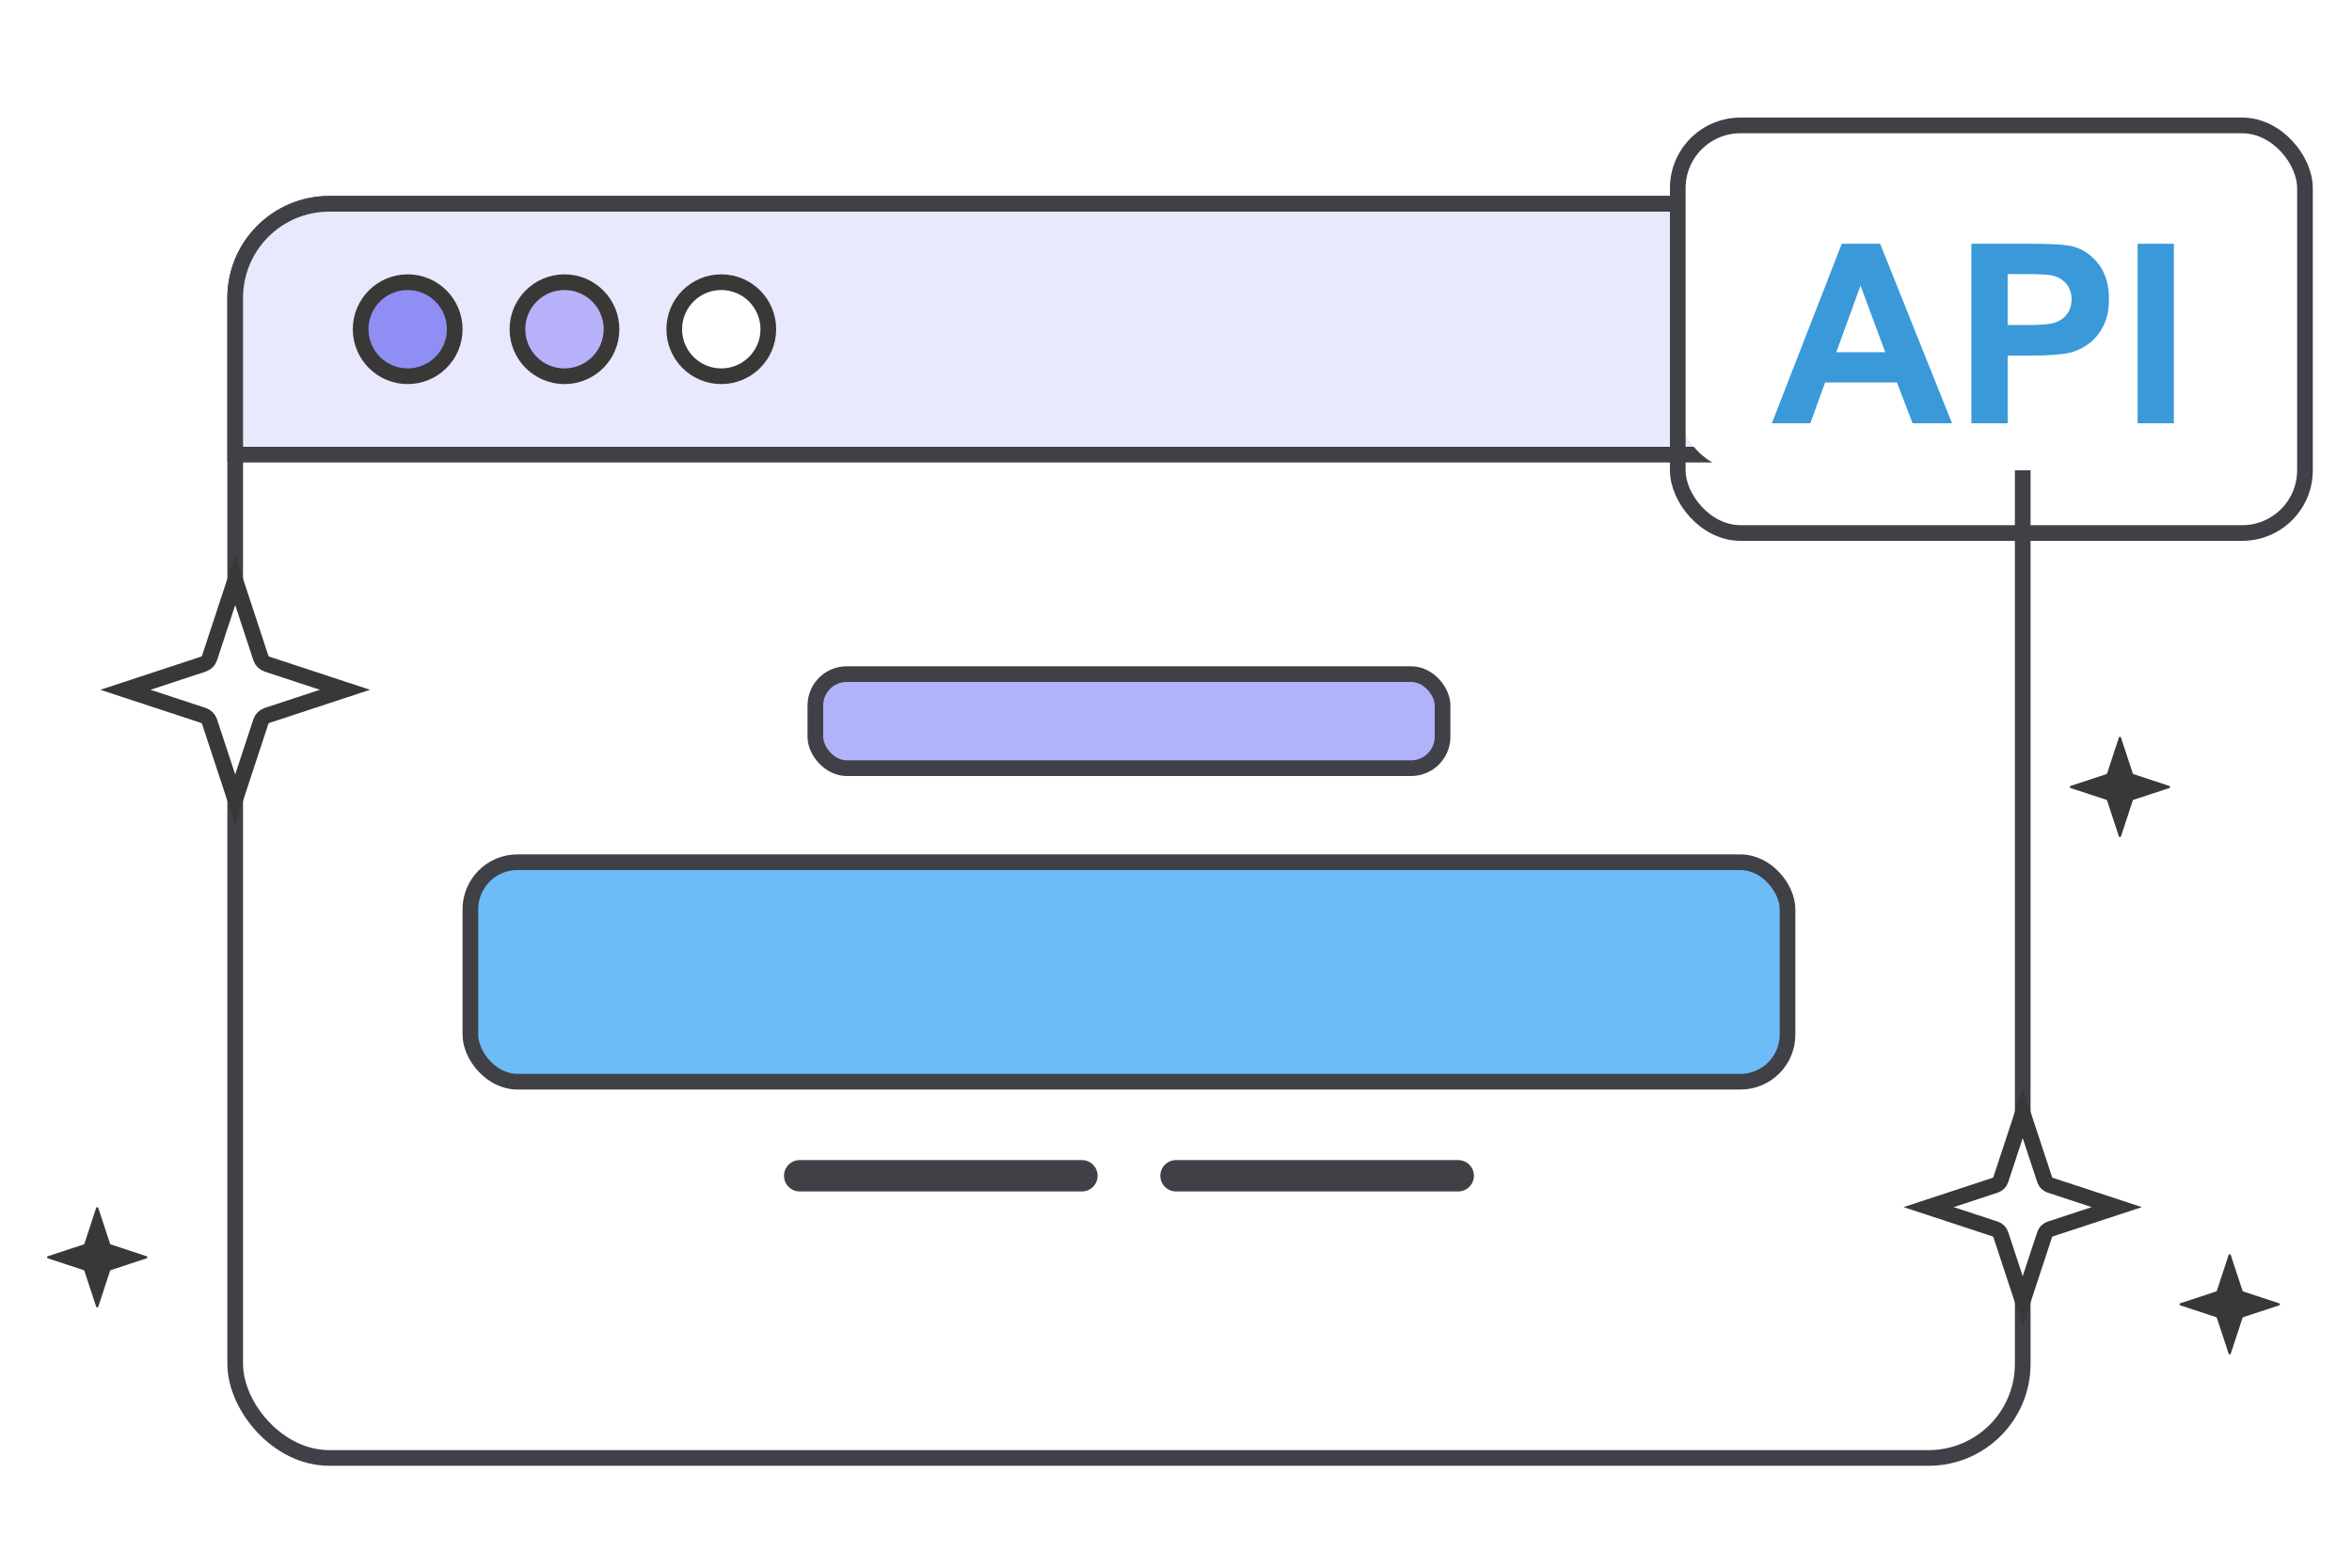 <svg width="150" height="100" viewBox="0 0 150 100" fill="none" xmlns="http://www.w3.org/2000/svg">
<g filter="url(#filter0_i_8800_1891)">
<rect x="15" y="13" width="114" height="80" rx="6" fill="white"/>
</g>
<rect x="15" y="13" width="114" height="80" rx="6" stroke="#3F4147"/>
<path d="M15 19C15 15.686 17.686 13 21 13H123C126.314 13 129 15.686 129 19V29H15V19Z" fill="#E8E9FD" stroke="#3F4147"/>
<rect x="52" y="43" width="40" height="6" rx="2" fill="#B1B2F9" stroke="#3F4147"/>
<rect x="30" y="55" width="84" height="14" rx="3" fill="#6DBCF8" stroke="#3F4147"/>
<path d="M51 75H69" stroke="#3F4147" stroke-width="2" stroke-linecap="round"/>
<path d="M75 75H93" stroke="#3F4147" stroke-width="2" stroke-linecap="round"/>
<g filter="url(#filter1_i_8800_1891)">
<rect x="107" y="8" width="40" height="26" rx="4" fill="white"/>
</g>
<rect x="107" y="8" width="40" height="26" rx="4" stroke="#3F4147"/>
<path d="M26 24C27.657 24 29 22.657 29 21C29 19.343 27.657 18 26 18C24.343 18 23 19.343 23 21C23 22.657 24.343 24 26 24Z" fill="#8E8EF5" stroke="#3A3836"/>
<path d="M36 24C37.657 24 39 22.657 39 21C39 19.343 37.657 18 36 18C34.343 18 33 19.343 33 21C33 22.657 34.343 24 36 24Z" fill="#B6B1F9" stroke="#3A3836"/>
<path d="M46 24C47.657 24 49 22.657 49 21C49 19.343 47.657 18 46 18C44.343 18 43 19.343 43 21C43 22.657 44.343 24 46 24Z" fill="white" stroke="#3A3836"/>
<path d="M124.492 27H121.977L120.977 24.398H116.398L115.453 27H113L117.461 15.547H119.906L124.492 27ZM120.234 22.469L118.656 18.219L117.109 22.469H120.234ZM125.727 27V15.547H129.438C130.844 15.547 131.76 15.604 132.188 15.719C132.844 15.891 133.393 16.266 133.836 16.844C134.279 17.417 134.5 18.159 134.5 19.07C134.5 19.773 134.372 20.365 134.117 20.844C133.862 21.323 133.536 21.701 133.141 21.977C132.75 22.247 132.352 22.427 131.945 22.516C131.393 22.625 130.594 22.68 129.547 22.68H128.039V27H125.727ZM128.039 17.484V20.734H129.305C130.216 20.734 130.826 20.674 131.133 20.555C131.44 20.435 131.68 20.247 131.852 19.992C132.029 19.737 132.117 19.44 132.117 19.102C132.117 18.685 131.995 18.341 131.75 18.07C131.505 17.799 131.195 17.63 130.82 17.562C130.544 17.51 129.99 17.484 129.156 17.484H128.039ZM136.328 27V15.547H138.641V27H136.328Z" fill="#3A99D9"/>
<path d="M17.028 42.363L17.034 42.365L22 44L17.034 45.635L17.028 45.637C16.846 45.7 16.7 45.846 16.637 46.028L16.635 46.034L15 51L13.365 46.034L13.363 46.028C13.3 45.846 13.155 45.7 12.972 45.637L12.966 45.635L8 44L12.966 42.365L12.972 42.363C13.155 42.3 13.3 42.154 13.363 41.972L13.365 41.966L15 37L16.635 41.966L16.637 41.972C16.7 42.154 16.846 42.3 17.028 42.363Z" fill="white" stroke="#3A3836" stroke-miterlimit="10"/>
<path d="M130.738 75.597L130.743 75.599L135 77L130.743 78.401L130.738 78.403C130.582 78.457 130.457 78.582 130.403 78.738L130.402 78.743L129 83L127.598 78.743L127.597 78.738C127.543 78.582 127.418 78.457 127.262 78.403L127.257 78.401L123 77L127.257 75.599L127.262 75.597C127.418 75.543 127.543 75.418 127.597 75.262L127.598 75.257L129 71L130.402 75.257L130.403 75.262C130.457 75.418 130.582 75.543 130.738 75.597Z" fill="white" stroke="#3A3836" stroke-miterlimit="10"/>
<path d="M143.065 82.38L145.353 83.134C145.415 83.155 145.415 83.245 145.353 83.266L143.065 84.019C143.044 84.027 143.027 84.044 143.019 84.065L142.266 86.353C142.245 86.415 142.155 86.415 142.134 86.353L141.381 84.065C141.373 84.044 141.356 84.027 141.335 84.019L139.047 83.266C138.984 83.245 138.984 83.155 139.047 83.134L141.335 82.38C141.356 82.373 141.373 82.356 141.381 82.335L142.134 80.047C142.155 79.984 142.245 79.984 142.266 80.047L143.019 82.335C143.027 82.356 143.044 82.373 143.065 82.38Z" fill="#3A3836"/>
<path d="M136.065 49.38L138.353 50.134C138.415 50.155 138.415 50.245 138.353 50.266L136.065 51.019C136.044 51.027 136.027 51.044 136.019 51.065L135.266 53.353C135.245 53.416 135.155 53.416 135.134 53.353L134.381 51.065C134.373 51.044 134.356 51.027 134.335 51.019L132.047 50.266C131.984 50.245 131.984 50.155 132.047 50.134L134.335 49.38C134.356 49.373 134.373 49.356 134.381 49.335L135.134 47.047C135.155 46.984 135.245 46.984 135.266 47.047L136.019 49.335C136.027 49.356 136.044 49.373 136.065 49.38Z" fill="#3A3836"/>
<path d="M7.065 79.38L9.353 80.134C9.415 80.155 9.415 80.245 9.353 80.266L7.065 81.019C7.044 81.027 7.027 81.044 7.019 81.065L6.266 83.353C6.245 83.415 6.155 83.415 6.134 83.353L5.381 81.065C5.373 81.044 5.356 81.027 5.335 81.019L3.047 80.266C2.984 80.245 2.984 80.155 3.047 80.134L5.335 79.38C5.356 79.373 5.373 79.356 5.381 79.335L6.134 77.047C6.155 76.984 6.245 76.984 6.266 77.047L7.019 79.335C7.027 79.356 7.044 79.373 7.065 79.38Z" fill="#3A3836"/>
<defs>
<filter id="filter0_i_8800_1891" x="14.5" y="11.5" width="115" height="82" filterUnits="userSpaceOnUse" color-interpolation-filters="sRGB">
<feFlood flood-opacity="0" result="BackgroundImageFix"/>
<feBlend mode="normal" in="SourceGraphic" in2="BackgroundImageFix" result="shape"/>
<feColorMatrix in="SourceAlpha" type="matrix" values="0 0 0 0 0 0 0 0 0 0 0 0 0 0 0 0 0 0 127 0" result="hardAlpha"/>
<feOffset dy="-5"/>
<feGaussianBlur stdDeviation="0.5"/>
<feComposite in2="hardAlpha" operator="arithmetic" k2="-1" k3="1"/>
<feColorMatrix type="matrix" values="0 0 0 0 0.906 0 0 0 0 0.91 0 0 0 0 0.996 0 0 0 1 0"/>
<feBlend mode="normal" in2="shape" result="effect1_innerShadow_8800_1891"/>
</filter>
<filter id="filter1_i_8800_1891" x="106.5" y="6.5" width="41" height="28" filterUnits="userSpaceOnUse" color-interpolation-filters="sRGB">
<feFlood flood-opacity="0" result="BackgroundImageFix"/>
<feBlend mode="normal" in="SourceGraphic" in2="BackgroundImageFix" result="shape"/>
<feColorMatrix in="SourceAlpha" type="matrix" values="0 0 0 0 0 0 0 0 0 0 0 0 0 0 0 0 0 0 127 0" result="hardAlpha"/>
<feOffset dy="-4"/>
<feGaussianBlur stdDeviation="0.5"/>
<feComposite in2="hardAlpha" operator="arithmetic" k2="-1" k3="1"/>
<feColorMatrix type="matrix" values="0 0 0 0 0.906 0 0 0 0 0.91 0 0 0 0 0.996 0 0 0 1 0"/>
<feBlend mode="normal" in2="shape" result="effect1_innerShadow_8800_1891"/>
</filter>
</defs>
</svg>
